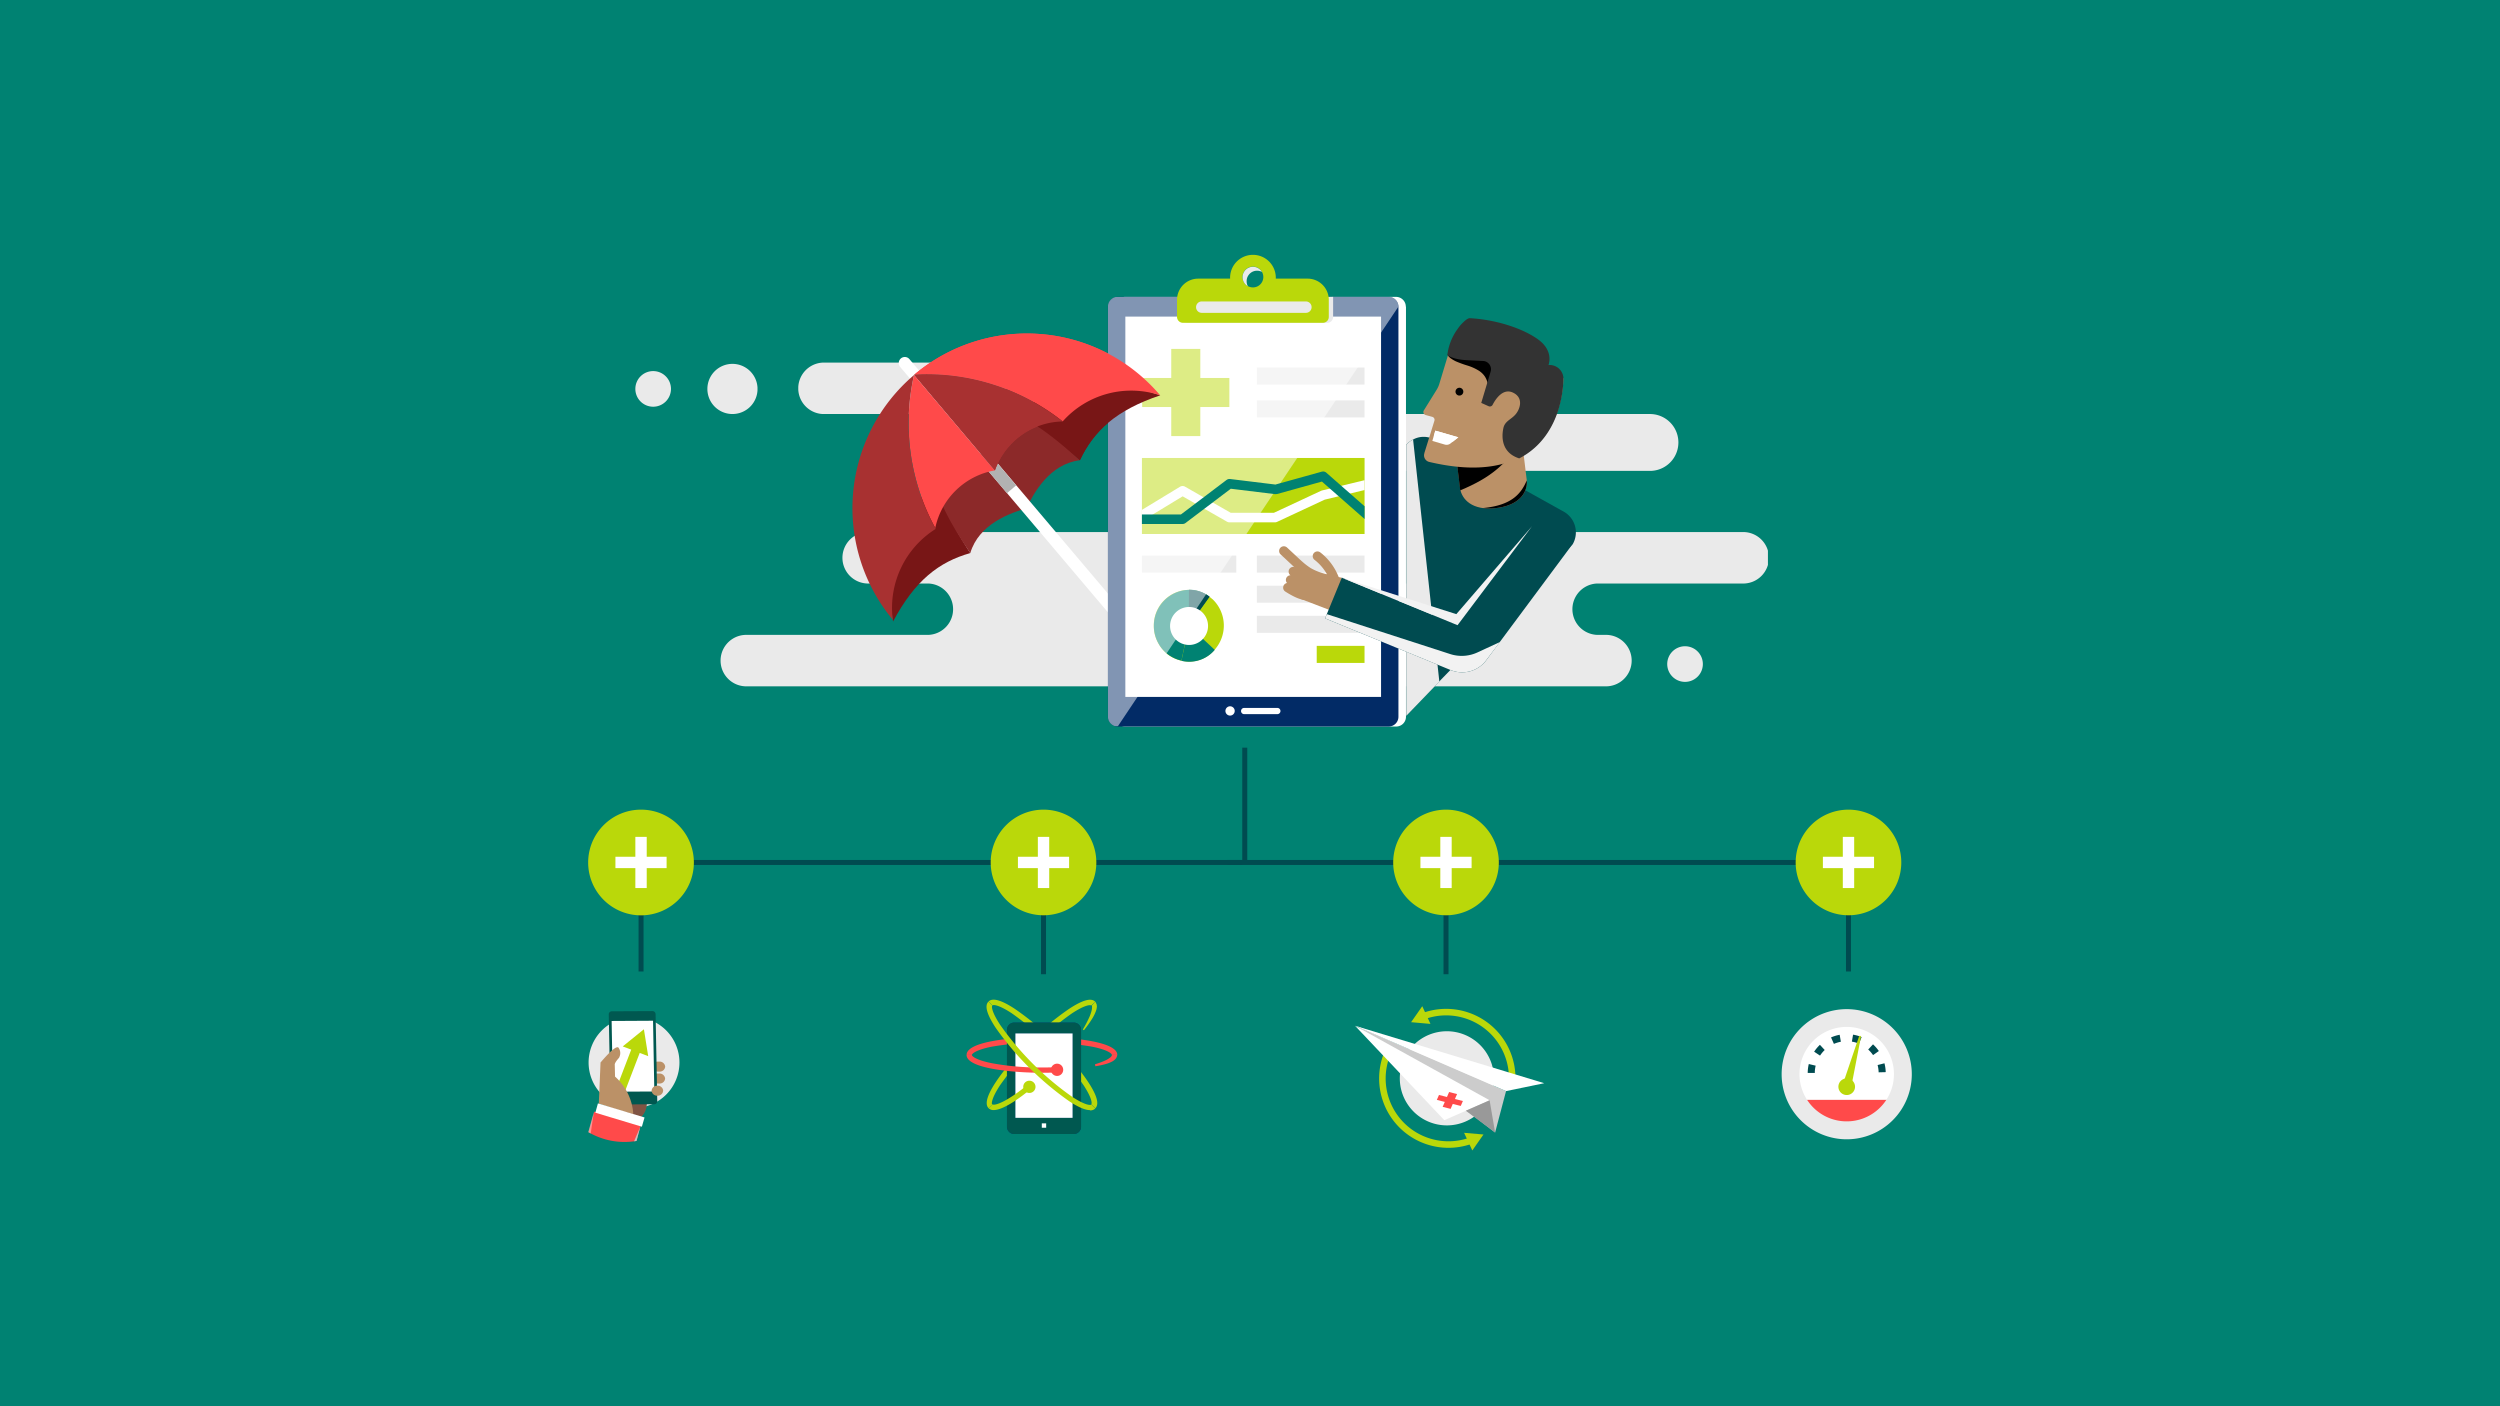 <svg xmlns="http://www.w3.org/2000/svg" viewBox="0 0 640 360"><defs><clipPath id="b"><path class="b" d="M358.34 263.96h24.1v24.1h-24.1z"/></clipPath><clipPath id="c"><path class="b" d="M150.68 260.35h23.25v23.25h-23.25z"/></clipPath><clipPath id="d"><path class="b" d="M325.01 105.99h104.66v14.56H325.01z"/></clipPath><clipPath id="e"><path class="b" d="M204.36 92.81h53.19v13.17h-53.19z"/></clipPath><clipPath id="f"><path class="b" d="M184.22 136.21h268.37v39.52H184.22z"/></clipPath><clipPath id="g"><path class="b" d="M456.1 258.32h33.31v33.31H456.1z"/></clipPath><clipPath id="h"><path class="b" d="M283.63 75.98h74.39v109.97h-74.39z"/></clipPath><clipPath id="i"><path class="b" d="M283.63 78.49v105a2.5 2.5 0 002.5 2.5L358 78.49a2.5 2.5 0 00-.79-1.82 2.47 2.47 0 00-1.72-.69h-69.36a2.5 2.5 0 00-2.5 2.51"/></clipPath><clipPath id="l"><path class="b" d="M302.43 75.98h38.86v6.65h-38.86z"/></clipPath><clipPath id="m"><path class="b" d="M318.09 68.25h5v4.99h-5z"/></clipPath><clipPath id="n"><path class="b" d="M306.19 77.17h29.57v2.91h-29.57z"/></clipPath><clipPath id="o"><path class="b" d="M292.33 117.24h57v19.46h-57z"/></clipPath><clipPath id="p"><path class="b" d="M359.95 112.52h8.52v70.75h-8.52z"/></clipPath><clipPath id="q"><path class="b" d="M339.22 157.22h44.79v14.89h-44.79z"/></clipPath><clipPath id="r"><path class="b" d="M343.48 134.71h48.72v25.34h-48.72z"/></clipPath><clipPath id="s"><path class="b" d="M372.74 112.59h16.86v12.95h-16.86z"/></clipPath><clipPath id="t"><path class="b" d="M370.65 90.42h13.11v10.1h-13.11z"/></clipPath><clipPath id="u"><path class="b" d="M379.62 123.03h11.26v7.18h-11.26z"/></clipPath><clipPath id="v"><path class="b" d="M150.58 284.57h1.46v5.62h-1.46z"/></clipPath><clipPath id="w"><path class="b" d="M162.26 288.16h1.71v4.01h-1.71z"/></clipPath><clipPath id="x"><path class="b" d="M181.09 93.15h12.83v12.83h-12.83z"/></clipPath><clipPath id="y"><path class="b" d="M162.65 95.01h9.12v9.12h-9.12z"/></clipPath><clipPath id="z"><path class="b" d="M426.82 165.41h9.12v9.12h-9.12z"/></clipPath><linearGradient id="a" data-name="Nepojmenovaný přechod 11" x1="-1334.62" y1="-362.16" x2="-1334.29" y2="-362.16" gradientTransform="matrix(0 -254.49 254.49 0 92485.07 -339490.17)" gradientUnits="userSpaceOnUse"><stop offset="0" stop-color="#1a1a1a"/><stop offset="0" stop-color="#1a1a1a"/><stop offset="1" stop-color="#fff"/></linearGradient><linearGradient id="k" data-name="Nepojmenovaný přechod 6" x1="-1334.62" y1="-362.16" x2="-1334.29" y2="-362.16" gradientTransform="matrix(0 -254.49 254.49 0 92485.07 -339490.17)" gradientUnits="userSpaceOnUse"><stop offset="0" stop-color="#fff"/><stop offset="0" stop-color="#fff"/><stop offset="1" stop-color="#fff"/></linearGradient><style>.ao,.b,.l,.z{fill:none}.d{fill:#008272}.e{fill:#004b50}.f,.m{fill:#bad80a}.f{fill-rule:evenodd}.g{fill:#fff}.j{fill:#eaeaea}.l{stroke:#bad80a}.ao,.l,.z{stroke-miterlimit:10}.l{stroke-width:1.67px}.q{fill:#781616}.r{fill:#8c2929}.ao{stroke-linecap:round}.u{fill:#ff4a4a}.v{fill:#a83131}.z{stroke:#004b50;stroke-width:1.81px}.ao{stroke:#bb9167;stroke-width:2.41px}.ap{fill:#bb9167}.ar{fill:#f2f2f2}.ba{fill:#005850}</style><mask id="j" x="229.48" y="39.35" width="182.69" height="183.23" maskUnits="userSpaceOnUse"><path transform="rotate(-40 320.819 130.972)" fill="url(#a)" d="M256.99 64.94h127.67V197H256.99z"/></mask></defs><g style="isolation:isolate"><path class="d" d="M-32-18h704v396H-32z"/><path class="e" d="M318.02 191.4h1.28v29.39h-1.28z"/><path class="e" d="M473.85 248.7h-1.28v-27.27H314.23v-1.28h159.62v28.55z"/><path class="e" d="M164.75 248.7h-1.28v-28.55H318.1v1.28H164.75v27.27z"/><path class="e" d="M266.5 220.79h1.28v28.61h-1.28zm103.04 0h1.28v28.61h-1.28z"/><path class="f" d="M486.73 220.79a13.52 13.52 0 11-13.52-13.52 13.52 13.52 0 0113.52 13.52"/><path class="g" d="M466.66 219.33h13.1v2.91h-13.1z"/><path class="g" d="M471.76 214.24h2.91v13.1h-2.91z"/><path class="f" d="M177.63 220.79a13.53 13.53 0 11-13.52-13.52 13.52 13.52 0 0113.52 13.52"/><path class="g" d="M157.55 219.33h13.1v2.91h-13.1z"/><path class="g" d="M162.65 214.24h2.91v13.1h-2.91z"/><path class="f" d="M280.66 220.79a13.52 13.52 0 11-13.52-13.52 13.52 13.52 0 0113.52 13.52"/><path class="g" d="M260.59 219.33h13.1v2.91h-13.1z"/><path class="g" d="M265.69 214.24h2.91v13.1h-2.91z"/><path class="f" d="M383.7 220.79a13.52 13.52 0 11-13.52-13.52 13.52 13.52 0 0113.52 13.52"/><path class="g" d="M363.63 219.33h13.1v2.91h-13.1z"/><path class="g" d="M368.72 214.24h2.91v13.1h-2.91z"/><g clip-path="url(#b)"><path class="j" d="M382.45 276a12.05 12.05 0 11-12.05-12 12.06 12.06 0 0112.05 12"/></g><g clip-path="url(#c)"><path class="j" d="M173.94 272a11.63 11.63 0 11-11.63-11.63A11.63 11.63 0 01173.94 272"/></g><path class="l" d="M364.47 260.11a16.91 16.91 0 0122.63 16.83"/><path class="m" d="M366.2 262.12l-4.96-.44 2.86-4.09 2.1 4.53z"/><path class="l" d="M376.55 292a16.91 16.91 0 01-21.39-22.32"/><path class="m" d="M374.81 290l4.96.43-2.86 4.09-2.1-4.52z"/><g clip-path="url(#d)"><path class="j" d="M332.3 120.55h90.09a7.28 7.28 0 100-14.56H332.3a7.28 7.28 0 000 14.56"/></g><g clip-path="url(#e)"><path class="j" d="M210.94 106h40a6.59 6.59 0 100-13.18h-40a6.59 6.59 0 000 13.18"/></g><g clip-path="url(#f)"><path class="j" d="M446 136.21h-76.25a6.59 6.59 0 100 13.17h-24a6.59 6.59 0 100-13.17H222.51a6.59 6.59 0 100 13.17h15.4-.24a6.58 6.58 0 010 13.15H190.8a6.59 6.59 0 000 13.17h220.06a6.59 6.59 0 100-13.17h-2a6.58 6.58 0 010-13.15h-.24H446a6.59 6.59 0 100-13.17"/></g><path class="q" d="M260.28 105.92c6.66 3.76 10 6.48 16.17 11.9 3.55-7.54 9.29-12.82 20.55-16.61h.05l-19.86-6.5z"/><path class="r" d="M259.68 105.86l-9.29 9.42 12.16 15.29c2.07-4.48 6.2-11.79 13.88-12.75-6.86-6.69-12.92-10.79-16.17-11.9z"/><path class="q" d="M239.31 123.67c2.61 7.2 4.74 11 9.07 17.92-8 2.26-14.16 7-19.76 17.52l-3.15-20.66z"/><path class="r" d="M239.36 123.07l10.81-7.61L263.26 130c-4.76 1.3-12.66 4.17-14.87 11.59-5.46-7.88-8.51-14.53-9.07-17.92z"/><path d="M231.63 92.94L298.57 172a6.55 6.55 0 1010-8.46l-2.96-3.54" stroke-width="3.1" stroke-linecap="round" stroke="#fff" stroke-miterlimit="10" fill="none"/><path stroke="#b2b2b2" stroke-width="3.1" stroke-miterlimit="10" fill="none" d="M251.16 116.04l7.8 9.21"/><path class="u" d="M272.05 107.88A23.46 23.46 0 01297 101.2a44.71 44.71 0 00-62.89-5.33 56 56 0 0137.93 12m-32.59 27.39v-.19a18.86 18.86 0 0115.21-14.64L234 96a56 56 0 005.49 39.27"/><path class="v" d="M228.54 158.52a23.83 23.83 0 0111-23.12.83.83 0 01-.07-.13A56 56 0 01234 96a44.7 44.7 0 00-5.4 62.71zm26.16-38.1a18.8 18.8 0 0117.09-12.52h.26a56 56 0 00-38-12v.09z"/><path fill="#ccc" d="M382.75 289.93l2.8-10.61-38.22-16.63 35.42 27.24z"/><path class="g" d="M381.34 281.67l-11.59 5.1-22.86-24.17 34.45 19.07z"/><path fill="#999" d="M381.34 281.67l1.41 8.26-7.5-5.58 6.09-2.68z"/><path class="g" d="M385.55 279.32l9.77-2.02-48.43-14.7 38.66 16.72z"/><g clip-path="url(#g)"><path class="j" d="M489.42 275a16.66 16.66 0 11-16.66-16.66A16.66 16.66 0 01489.42 275"/></g><path class="u" d="M472.76 287.07a12.09 12.09 0 0010.17-5.55h-20.34a12.07 12.07 0 0010.17 5.55"/><path class="g" d="M472.76 262.89a12.09 12.09 0 00-10.17 18.63h20.34a12.09 12.09 0 00-10.17-18.63"/><path class="z" d="M464.63 278.74a8.7 8.7 0 01-.43-1"/><path d="M463.68 274.67a9.08 9.08 0 1118.07 1.33" stroke-dasharray="2.09 3.14" stroke="#004b50" stroke-width="1.81" stroke-miterlimit="10" fill="none"/><path class="z" d="M481.39 277.52a8.79 8.79 0 01-.39 1"/><path class="g" d="M462.25 276.94h21.19v3.14h-21.19z"/><path class="m" d="M474.82 278.74a2.13 2.13 0 11-1.51-2.6 2.14 2.14 0 011.51 2.6"/><path class="m" d="M475.9 265.36l-4.25 12.54 1.11.3 1.11.29 2.52-13a.25.25 0 00-.49-.13"/><path class="g" d="M359.93 78.49v105a2.5 2.5 0 01-2.51 2.5H288a2.5 2.5 0 01-2.5-2.5v-105A2.51 2.51 0 01288 76h69.38a2.51 2.51 0 012.51 2.51"/><path d="M358 78.49v105a2.5 2.5 0 01-2.51 2.5h-69.35a2.5 2.5 0 01-2.51-2.5v-105a2.52 2.52 0 012.51-2.49h69.37a2.51 2.51 0 012.49 2.49" fill="#022b66"/><path class="g" d="M288.09 81.05h65.46v97.36h-65.46z"/><path class="m" d="M307.28 96.76v-7.44h-7.44v7.44h-7.44v7.44h7.44v7.44h7.44v-7.44h7.44v-7.44h-7.44zm-14.95 20.48h57v19.46h-57z"/><path class="j" d="M292.33 142.23h24.16v4.36h-24.16zm29.42 0h27.57v4.36h-27.57zm0 7.71h27.57v4.36h-27.57zm0-55.85h27.57v4.36h-27.57zm0 8.41h27.57v4.36h-27.57zm0 55.15h27.57v4.36h-27.57z"/><path class="m" d="M337.08 165.35h12.24v4.36h-12.24zm-26.72-11.97a8.3 8.3 0 00-.73-.6 8.45 8.45 0 00-5.26-1.77 9.06 9.06 0 00-9 9.13 8.93 8.93 0 001.26 4.73 8.76 8.76 0 003.6 3.46 9.21 9.21 0 002.2.8 8.53 8.53 0 008.52-2.8 9.32 9.32 0 00-.61-13"/><path class="d" d="M304.37 151a9.21 9.21 0 00-7.72 13.86 8.73 8.73 0 003.6 3.45 8.83 8.83 0 002.2.81l1.89-9 5.29-7.39a8.45 8.45 0 00-5.26-1.77"/><path class="d" d="M304.34 160.17l-1.89 9a8.53 8.53 0 008.52-2.8z"/><path class="e" d="M304.34 160.17l5.29-7.39a8.45 8.45 0 00-5.26-1.77z"/><path class="g" d="M316.09 182a1.19 1.19 0 11-1.19-1.19 1.19 1.19 0 011.19 1.19m10.91.82h-8.5a.79.79 0 01-.79-.8.79.79 0 01.79-.79h8.5a.79.79 0 01.8.79.8.8 0 01-.8.8"/><g clip-path="url(#h)"><g mask="url(#j)" clip-path="url(#i)" opacity=".5"><path transform="rotate(-40 320.819 130.972)" fill="url(#k)" d="M256.99 64.94h127.67V197H256.99z"/></g></g><g clip-path="url(#l)"><path class="j" d="M341.28 76v5.15a1.5 1.5 0 01-1.5 1.5h-35.84a1.5 1.5 0 01-1.51-1.5V77z"/></g><path class="m" d="M338.68 82.64h-35.85a1.52 1.52 0 01-1.51-1.51v-4.37a5.43 5.43 0 015.43-5.43h28a5.43 5.43 0 015.42 5.43v4.37a1.51 1.51 0 01-1.5 1.51"/><path class="m" d="M326.6 77.17h-11.69v-5.84a5.85 5.85 0 1111.69 0z"/><path class="d" d="M323.41 70.92a2.66 2.66 0 11-2.66-2.66 2.66 2.66 0 012.66 2.66"/><g clip-path="url(#m)"><path class="j" d="M323.09 69.64a2.56 2.56 0 00-1.29-.34 2.67 2.67 0 00-2.66 2.7 2.59 2.59 0 00.32 1.28 2.66 2.66 0 113.63-3.6"/></g><g clip-path="url(#n)"><path class="j" d="M334.31 80.09h-26.66a1.46 1.46 0 010-2.92h26.66a1.46 1.46 0 010 2.92"/></g><g clip-path="url(#o)" stroke-width="2.45" stroke-linejoin="round" stroke-linecap="round" fill="none"><path stroke="#fff" d="M290.75 132.92l11.99-7.28 12 6.86h11.65l12.33-5.75 12.05-2.91"/><path stroke="#008272" d="M290.75 132.92h11.99l12-9.08 11.86 1.45 12.12-3.37 12.05 10.58"/></g><path class="e" d="M402.45 139.45l-34 35-8.45 8.82v-69.42a6.34 6.34 0 011.75-1.33 5.63 5.63 0 015.4 0l33.37 18.58a6.09 6.09 0 012 8.38"/><g clip-path="url(#p)"><path class="j" d="M368.47 174.48l-8.47 8.79v-69.42a6.34 6.34 0 011.75-1.33z"/></g><path class="ao" d="M328.66 141.05c3.61 3.32 4.14 4 6.2 5.38a15.74 15.74 0 006.84 2.07 13.48 13.48 0 00-4.44-6.13"/><path class="ap" d="M343.5 149.15l-.02-1.25-2.1-.46-7.5 3.71-.84 2.2 7.9 3.03 2.56-7.23z"/><path class="ao" d="M337.26 149.68a21.66 21.66 0 01-6.17-3.36m4.91 4.15c-1.29 0-3.61-1.13-5.61-2m3.99 3.96c-1-.05-2.35-.52-4.69-2"/><path class="e" d="M371.41 171.54l-32.19-13.24 4.29-10.43 29.62 12.18 20.18-26.82 9.14 6.23-22 29.6a7.69 7.69 0 01-9.06 2.48"/><g clip-path="url(#q)"><path class="ar" d="M339.66 157.22l31.59 10.22a9.58 9.58 0 007-.43l5.74-2.66-3.54 4.7a7.67 7.67 0 01-9.06 2.49l-32.17-13.24z"/></g><g clip-path="url(#r)"><path class="ar" d="M372.82 157.22l19.38-22.51-19.07 25.34-29.65-12.15 29.34 9.32z"/></g><path class="ap" d="M372.43 114.05l17.09-2.05 1.34 11c.25 2.7-1.54 6.31-7.8 7.06s-8.87-2.32-9.27-5z"/><g clip-path="url(#s)"><path d="M389.6 112.62c-4.07 6.28-8 9.67-15.78 12.91l-1.08-8.91 16.86-4z"/></g><path class="ap" d="M364.63 116l1.87-6 .71-2.29a.79.79 0 00-.55-1l-1.69-.46a.79.79 0 01-.49-1.15l3.3-5.32a6.43 6.43 0 00.7-1.56l2.33-7.7 24.52 2.38-.23 3.57 5.13.33s.51 29.69-34.36 21.45a1.72 1.72 0 01-1.24-2.18"/><g clip-path="url(#t)"><path d="M378.51 94.85a12.6 12.6 0 00-2.72-1.23 28.29 28.29 0 01-3.12-1.13c-.31-.15-2.45-1.23-1.93-1.91l.12-.16 9.66.82c1.86.44 3.33 1.33 3.24 3.56 0 .74-1.15 7-2.43 5.48a2.07 2.07 0 01-.32-1.16 6 6 0 00-.85-2.68 5.22 5.22 0 00-1.65-1.59"/></g><path d="M372.61 100.27a1 1 0 101.1-1 1 1 0 00-1.1 1" fill="#010101"/><path d="M372.93 84.55a10.52 10.52 0 012.46-2.73 3 3 0 01.74-.37c6.86.34 13.72 2.64 17.56 5.4 4.22 3 2.72 6.6 2.72 6.6a3.53 3.53 0 013.82 3.23s.47 14.6-11.31 20.67c-5.31-1.7-4.25-6.81-4.06-7.74.37-1.82 2-2.2 3.14-3.55s2.12-4.25-.7-5.56c-2.6-1.21-4.49 1.76-5.2 3.15a.8.8 0 01-1 .35l-1.9-.86 2.4-8a2.12 2.12 0 00-1.93-2.73l-3.49-.17c-1.48-.07-3.91-.18-5.67-1.32a14.45 14.45 0 012.41-6.4" fill="#333"/><g clip-path="url(#u)"><path d="M390.85 123c.25 2.7-1.54 6.31-7.81 7.06a13 13 0 01-3.42 0c7.56-.69 9.86-3.85 11.23-7.07"/></g><path class="g" d="M367.44 110.25l5.89 1.7-2 1.57a1.6 1.6 0 01-1.46.29l-3.19-.93z"/><path class="g" d="M367.44 110.25l5.89 1.7-1.43 1.13-4.86-1.41.4-1.42z"/><path class="ap" d="M168.75 274.82a1.43 1.43 0 011.52 1.28 1.38 1.38 0 01-1.48 1.28h-.32a1.44 1.44 0 01-1.53-1.28 1.38 1.38 0 011.49-1.28zm.02-3.05a1.43 1.43 0 011.52 1.28 1.39 1.39 0 01-1.48 1.28h-.33a1.44 1.44 0 01-1.52-1.28 1.38 1.38 0 011.49-1.28z"/><path d="M165.37 281.1a4.8 4.8 0 11-6.1-3.14 4.85 4.85 0 016.1 3.14" fill="#805443"/><path class="ba" d="M168.26 281.89a.78.78 0 01-.76.8l-10.44.06a.8.8 0 01-.79-.79l-.43-22.27a.78.78 0 01.77-.8l10.43-.05a.79.79 0 01.79.78z"/><path class="g" d="M167.51 279.42l-10.6.06-.21-11.29-.07-3.76-.05-3.06 10.6-.06.2 11.07.07 3.76.06 3.28z"/><path stroke-width="2.33" stroke-linejoin="round" stroke-linecap="round" stroke="#bad80a" fill="none" d="M158.71 279.48l4.33-11.3"/><path class="m" d="M165.94 270.38l-1.1-6.89-5.42 4.39 6.52 2.5z"/><path class="ap" d="M168.21 277.94a1.42 1.42 0 011.56 1.2 1.38 1.38 0 01-1.4 1.36 1.42 1.42 0 01-1.56-1.21 1.38 1.38 0 011.4-1.35m-14.92 4.6l.45-10.54c3-3.51 4.1-4.11 4.55-3.86a2.36 2.36 0 01.31 2.37.76.76 0 01-.16.32c-1.2 1.34-1.06 1.73-1.06 1.73l.07 3.05a14 14 0 014.67 9.58c-4.49-1.12-8.83-2.65-8.83-2.65"/><path class="u" d="M164 288.16l-.05.16-1 3.76-.62.1a19.77 19.77 0 01-2.45.16 18.18 18.18 0 01-8.6-2.15l-.63-.35 1.47-5.27.4.12 5.2 1.57 4 1.19z"/><g clip-path="url(#v)" opacity=".4"><path class="g" d="M152.05 284.57l-.84 5.62-.63-.35z"/></g><g clip-path="url(#w)"><path d="M164 288.16l-.05.16-1 3.76-.62.1 1.64-3.86z" fill="#c6c6c6"/></g><path class="g" d="M165 286.07l-11.93-3.6-.66 2.38 11.91 3.59.68-2.37z"/><path class="u" d="M370.42 280.83l-2.04-.52-.55 1.26 2.04.52-.55 1.26 2.04.52.55-1.26 2.04.51.55-1.26-2.04-.52.55-1.26-2.04-.52-.55 1.27z"/><path class="m" d="M280.36 283.7l-1-1c.21-.21.25-1.5-2-4.94A75.93 75.93 0 00259 259.39c-3.44-2.25-4.73-2.21-4.94-2l-1-1c1-1 3.21-.43 6.66 1.83a68.29 68.29 0 0110.28 8.61c4.72 4.72 13 14.32 10.41 16.87"/><path class="u" d="M286 270.06h-1.36c0-.29-.88-1.24-4.91-2.08a76.18 76.18 0 00-26 0c-4 .84-4.91 1.79-4.91 2.08h-1.37c0-3.61 12.62-4.57 19.29-4.57s19.29 1 19.29 4.57"/><path class="m" d="M253.08 283.7c-2.55-2.55 5.7-12.15 10.41-16.87a68.83 68.83 0 0110.22-8.58c3.45-2.26 5.62-2.86 6.65-1.83l-1 1c-.21-.21-1.5-.25-4.94 2a75.93 75.93 0 00-18.41 18.41c-2.25 3.44-2.21 4.73-2 4.94z"/><path d="M274.89 261.78h-15.25a1.86 1.86 0 00-1.86 1.86v24.8a1.87 1.87 0 001.86 1.87h15.25a1.87 1.87 0 001.86-1.87v-24.8a1.86 1.86 0 00-1.86-1.86" fill="#003a7a"/><path class="g" d="M259.9 264.51h14.72v21.67H259.9z"/><path class="ba" d="M274.89 261.78h-15.25a1.86 1.86 0 00-1.86 1.86v24.8a1.87 1.87 0 001.86 1.87h15.25a1.87 1.87 0 001.86-1.87v-24.8a1.86 1.86 0 00-1.86-1.86m-.26 24.41H259.9v-21.68h14.73z"/><path class="g" d="M266.7 287.58h1.12v1.12h-1.12z"/><path class="u" d="M266.72 274.63c-6.67 0-19.28-.95-19.28-4.57h1.36c0 .3.88 1.24 4.91 2.08a66.41 66.41 0 0013 1.13c1.31 0 2.61 0 3.87-.09l.06 1.37c-1.28.05-2.6.08-3.93.08m19.29-4.57c0 .11 0 .22-.05.33a2.49 2.49 0 01-.11.29 1.88 1.88 0 01-.31.45 2.6 2.6 0 01-.35.32l-.36.24a7.89 7.89 0 01-1.46.62 20.66 20.66 0 01-2.94.65l-.11-.51a18.55 18.55 0 002.7-1 5.77 5.77 0 001.16-.7c.34-.25.53-.6.47-.67z"/><path class="m" d="M254.39 284.18a1.78 1.78 0 01-1.31-.48l1-1c.41.4 3.24-.3 9-5l.86 1.05c-2.68 2.2-7.05 5.43-9.56 5.43m25.98-27.76a2 2 0 01.24.35c0 .12.1.24.14.36s0 .23.05.34 0 .21 0 .31a3.82 3.82 0 01-.24 1.07 10.86 10.86 0 01-.86 1.78 27.68 27.68 0 01-2.21 3.11l-.27-.19a29.6 29.6 0 001.72-3.3 10.55 10.55 0 00.56-1.7 3.14 3.14 0 00.07-.78v-.28a.18.18 0 01-.05-.07zM279 284.19c-1.21 0-3-.77-5.33-2.31a77.24 77.24 0 01-18.8-18.8c-2.26-3.45-2.86-5.63-1.83-6.66l1 1c-.21.21-.25 1.5 2 4.94a75.93 75.93 0 0018.41 18.41c3.44 2.25 4.73 2.2 4.94 2l1 1a1.75 1.75 0 01-1.32.49"/><path class="m" d="M265.09 278.22a1.57 1.57 0 11-1.57-1.56 1.57 1.57 0 011.57 1.56"/><path class="u" d="M272.18 273.86a1.57 1.57 0 11-1.56-1.56 1.56 1.56 0 011.56 1.56"/><path class="g" d="M309.26 160.25a4.86 4.86 0 11-4.85-4.86 4.85 4.85 0 014.85 4.86"/><g clip-path="url(#x)"><path class="j" d="M193.93 99.57a6.42 6.42 0 11-6.42-6.42 6.43 6.43 0 016.42 6.42"/></g><g clip-path="url(#y)"><path class="j" d="M171.77 99.57a4.56 4.56 0 11-4.56-4.57 4.56 4.56 0 014.56 4.56"/></g><g clip-path="url(#z)"><path class="j" d="M435.93 170a4.56 4.56 0 11-4.56-4.56 4.56 4.56 0 014.56 4.56"/></g><path class="q" d="M260.28 105.92c6.66 3.76 10 6.48 16.17 11.9 3.55-7.54 9.29-12.82 20.55-16.61h.05l-19.86-6.5z"/><path class="u" d="M272.05 107.88A23.46 23.46 0 01297 101.2a44.71 44.71 0 00-62.89-5.33 56 56 0 0137.93 12"/><path class="v" d="M254.7 120.42a18.8 18.8 0 0117.09-12.52h.26a56 56 0 00-38-12v.09z"/></g></svg>